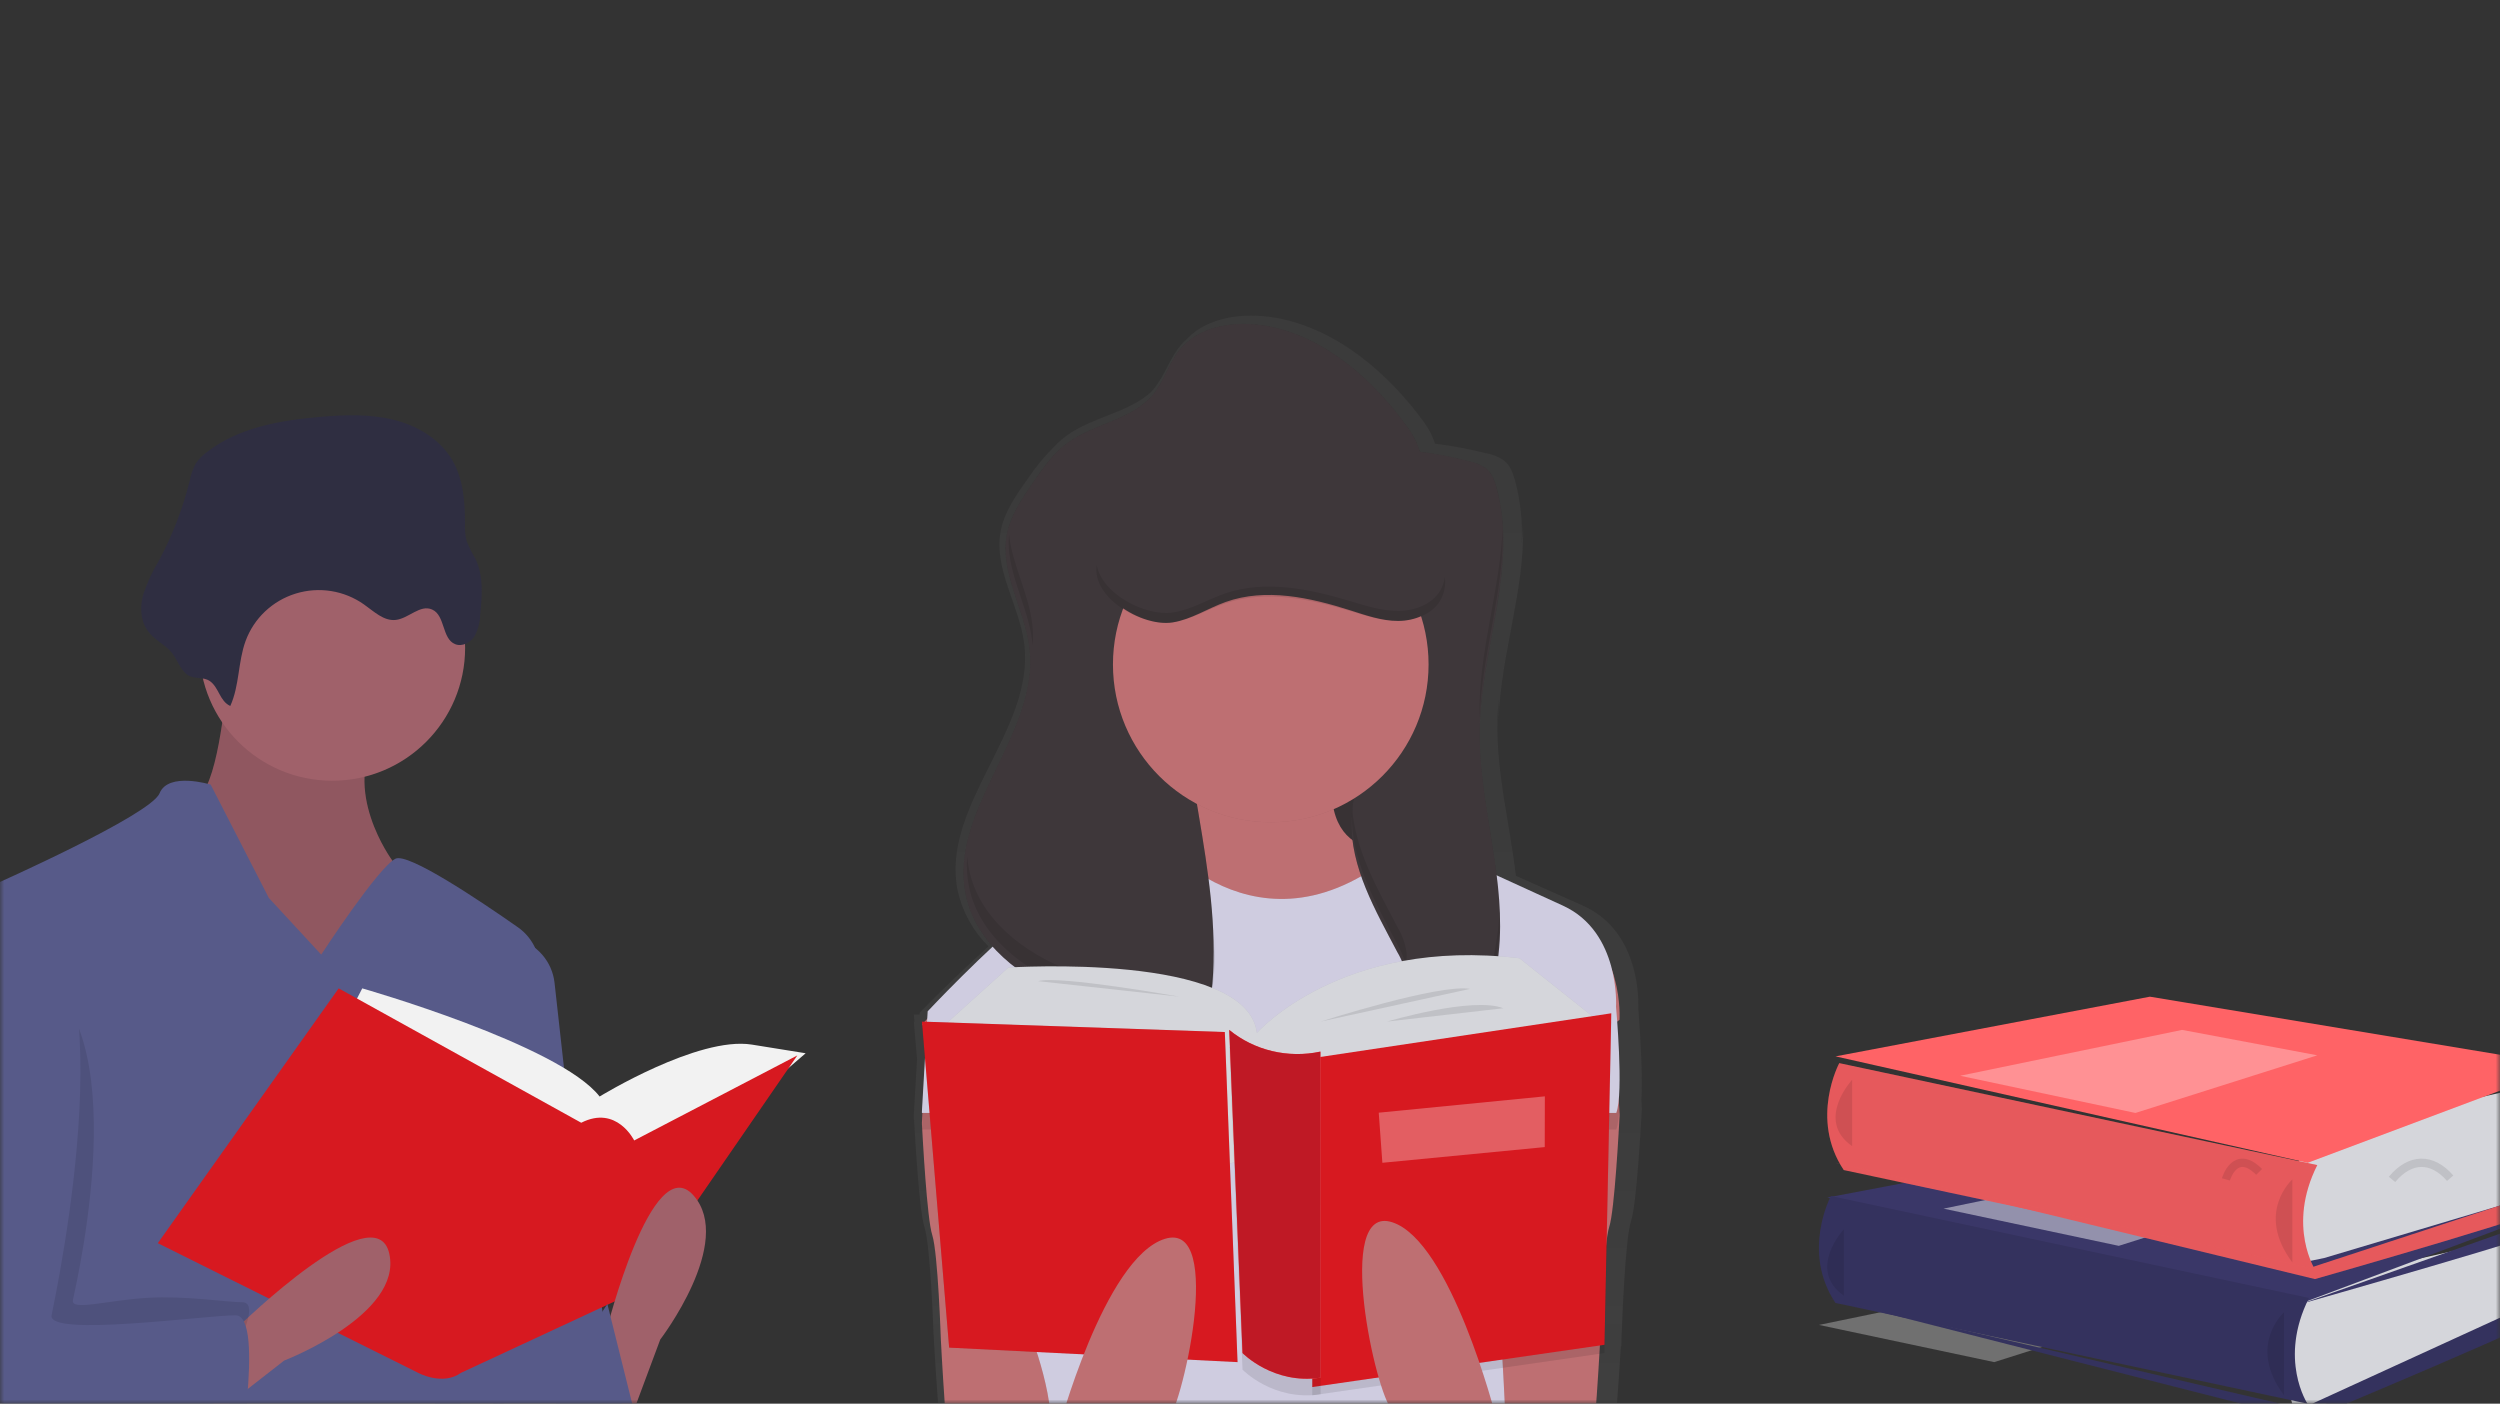 <?xml version="1.0" encoding="UTF-8"?>
<svg xmlns="http://www.w3.org/2000/svg" xmlns:xlink="http://www.w3.org/1999/xlink" width="301px" height="169px" viewBox="0 0 301 169" version="1.1">
  <rect x="0" y="0" width="301" height="169" fill="#333333" stroke="none"/>
  <title>Library</title>
  <defs>
    <rect id="path-1" x="0" y="0" width="301" height="169"></rect>
    <linearGradient x1="49.997%" y1="100%" x2="49.997%" y2="-0.002%" id="linearGradient-3">
      <stop stop-color="#808080" stop-opacity="0.25" offset="0%"></stop>
      <stop stop-color="#808080" stop-opacity="0.12" offset="54%"></stop>
      <stop stop-color="#808080" stop-opacity="0.1" offset="100%"></stop>
    </linearGradient>
  </defs>
  <g id="Assets" stroke="none" stroke-width="1" fill="none" fill-rule="evenodd">
    <g id="Desktop-HD" transform="translate(-569, -1269)">
      <g id="Library" transform="translate(569, 1269)">
        <mask id="mask-2" fill="white">
          <use xlink:href="#path-1"></use>
        </mask>
        <g id="Mask"></g>
        <g mask="url(#mask-2)">
          <g transform="translate(-13, 38)">
            <polygon id="Path" stroke="none" fill="#FFFFFF" fill-rule="nonzero" opacity="0.3" points="232 121.522 258.72 116 275 119.059 253.103 126"></polygon>
            <path d="M320,110 C320,110 316.566,113.996 319.294,120.083 L291.848,131.468 L289.212,132 L288,126.921 L288.836,120.526 L288.836,117.018 L320,110 Z" id="Path" stroke="none" fill="#D5D6DB" fill-rule="nonzero"></path>
            <polygon id="Path" stroke="none" fill="#3A3768" fill-rule="nonzero" points="233 106.184 270.847 99 321 107.32 289.85 119"></polygon>
            <path d="M233.444,106 C233.444,106 229.858,112.688 233.988,118.869 L290.815,131 C290.815,131 287.287,125.665 291,118.276 L233.444,106 Z" id="Path" stroke="none" fill="#3A3768" fill-rule="nonzero"></path>
            <path d="M233.444,106 C233.444,106 229.858,112.688 233.988,118.869 L290.815,131 C290.815,131 287.287,125.665 291,118.276 L273.03,114.444 L233.444,106 Z" id="Path" stroke="none" fill="#000000" fill-rule="nonzero" opacity="0.1"></path>
            <path d="M235,110 C235,110 230.5,114.855 235,118" id="Path" stroke="none" fill="#000000" fill-rule="nonzero" opacity="0.1"></path>
            <path d="M290.102,131.596 L321.983,117 C321.983,117 323.766,117.414 322.61,118.818 C321.454,120.222 290.716,133 290.716,133 L233,118.322 L290.102,131.596 Z" id="Path" stroke="none" fill="#3A3768" fill-rule="nonzero"></path>
            <path d="M290.102,131.596 L321.983,117 C321.983,117 323.766,117.414 322.61,118.818 C321.454,120.222 290.716,133 290.716,133 L233,118.322 L290.102,131.596 Z" id="Path" stroke="none" fill="#000000" fill-rule="nonzero" opacity="0.1"></path>
            <path d="M288,120 C288,120 283.5,124.001 288,130" id="Path" stroke="none" fill="#000000" fill-rule="nonzero" opacity="0.1"></path>
            <polygon id="Rectangle" stroke="none" fill="#000000" fill-rule="nonzero" opacity="0.1" transform="translate(294.985, 122.358) rotate(-18.45) translate(-294.985, -122.358) " points="287.802 122.357 302.168 122.36 302.168 122.36 287.802 122.357"></polygon>
            <polygon id="Rectangle" stroke="none" fill="#000000" fill-rule="nonzero" opacity="0.1" transform="translate(296.357, 122.743) rotate(-20.82) translate(-296.357, -122.743) " points="287.605 122.741 305.109 122.745 305.109 122.745 287.605 122.741"></polygon>
            <polygon id="Rectangle" stroke="none" fill="#000000" fill-rule="nonzero" opacity="0.1" transform="translate(297.655, 123.447) rotate(-22.26) translate(-297.655, -123.447) " points="287.511 123.445 307.799 123.45 307.799 123.45 287.511 123.445"></polygon>
            <polygon id="Rectangle" stroke="none" fill="#000000" fill-rule="nonzero" opacity="0.1" transform="translate(299.132, 123.755) rotate(-24.31) translate(-299.132, -123.755) " points="287.454 123.752 310.809 123.758 310.809 123.758 287.454 123.752"></polygon>
            <polygon id="Rectangle" stroke="none" fill="#000000" fill-rule="nonzero" opacity="0.1" transform="translate(300.36, 124.063) rotate(-23.61) translate(-300.36, -124.063) " points="287.587 124.06 313.132 124.066 313.132 124.066 287.587 124.06"></polygon>
            <polygon id="Rectangle" stroke="none" fill="#000000" fill-rule="nonzero" opacity="0.1" transform="translate(303.041, 124.158) rotate(-23.36) translate(-303.041, -124.158) " points="287.757 124.154 318.325 124.162 318.325 124.162 287.757 124.154"></polygon>
            <polygon id="Path" stroke="none" fill="#FFFFFF" fill-rule="nonzero" opacity="0.45" points="247 107.52 273.719 102 290 105.06 268.1 112"></polygon>
            <path d="M321.179,108 C321.179,108 322.554,108.543 321.745,109.384 C320.937,110.225 290,119 290,119 L321.179,108 Z" id="Path" stroke="none" fill="#3A3768" fill-rule="nonzero"></path>
            <path d="M321,92 C321,92 317.561,99.193 320.294,105.272 L292.836,113.464 L290.212,114 L289,108.921 L289.811,102.526 L289.811,99.022 L321,92 Z" id="Path" stroke="none" fill="#D5D6DB" fill-rule="nonzero"></path>
            <polygon id="Path" stroke="none" fill="#FF6366" fill-rule="nonzero" points="234 89.187 271.847 82 322 90.318 290.85 102"></polygon>
            <path d="M234.447,90 C234.447,90 230.857,96.69 234.987,102.874 L291.81,115 C291.81,115 288.283,109.668 292,102.276 L234.447,90 Z" id="Path" stroke="none" fill="#FF6366" fill-rule="nonzero"></path>
            <path d="M234.447,90 C234.447,90 230.857,96.69 234.987,102.874 L291.81,115 C291.81,115 288.283,109.668 292,102.276 L234.447,90 Z" id="Path" stroke="none" fill="#000000" fill-rule="nonzero" opacity="0.1"></path>
            <path d="M236,92 C236,92 231.5,96.857 236,100" id="Path" stroke="none" fill="#000000" fill-rule="nonzero" opacity="0.1"></path>
            <path d="M291.105,114.656 L322.981,104.198 C322.981,104.198 324.764,104.592 323.612,105.931 C322.461,107.271 291.719,116 291.719,116 L234,102 L291.105,114.656 Z" id="Path" stroke="none" fill="#FF6366" fill-rule="nonzero"></path>
            <path d="M291.105,114.656 L322.981,104.198 C322.981,104.198 324.764,104.592 323.612,105.931 C322.461,107.271 291.719,116 291.719,116 L234,102 L291.105,114.656 Z" id="Path" stroke="none" fill="#000000" fill-rule="nonzero" opacity="0.1"></path>
            <path d="M289,104 C289,104 284.5,107.999 289,114" id="Path" stroke="none" fill="#000000" fill-rule="nonzero" opacity="0.1"></path>
            <polygon id="Rectangle" stroke="none" fill="#000000" fill-rule="nonzero" opacity="0.1" transform="translate(296.424, 105.653) rotate(-18.45) translate(-296.424, -105.653) " points="289.241 105.652 303.607 105.655 303.607 105.655 289.241 105.652"></polygon>
            <polygon id="Rectangle" stroke="none" fill="#000000" fill-rule="nonzero" opacity="0.1" transform="translate(297.79, 106.038) rotate(-20.82) translate(-297.79, -106.038) " points="289.038 106.036 306.543 106.04 306.543 106.04 289.038 106.036"></polygon>
            <polygon id="Rectangle" stroke="none" fill="#000000" fill-rule="nonzero" opacity="0.1" transform="translate(299.086, 106.744) rotate(-22.26) translate(-299.086, -106.744) " points="288.942 106.741 309.23 106.746 309.23 106.746 288.942 106.741"></polygon>
            <polygon id="Rectangle" stroke="none" fill="#000000" fill-rule="nonzero" opacity="0.1" transform="translate(300.567, 107.05) rotate(-24.31) translate(-300.567, -107.05) " points="288.889 107.048 312.244 107.053 312.244 107.053 288.889 107.048"></polygon>
            <polygon id="Rectangle" stroke="none" fill="#000000" fill-rule="nonzero" opacity="0.1" transform="translate(301.796, 107.359) rotate(-23.61) translate(-301.796, -107.359) " points="289.023 107.356 314.568 107.362 314.568 107.362 289.023 107.356"></polygon>
            <polygon id="Rectangle" stroke="none" fill="#000000" fill-rule="nonzero" opacity="0.1" transform="translate(304.475, 107.456) rotate(-23.36) translate(-304.475, -107.456) " points="289.192 107.452 319.759 107.459 319.759 107.459 289.192 107.452"></polygon>
            <polygon id="Path" stroke="none" fill="#FFFFFF" fill-rule="nonzero" opacity="0.3" points="249 91.522 275.723 86 292 89.059 270.105 96"></polygon>
            <path d="M301,104 C303.172,101.385 305.806,101.331 308,103.857" id="Path" stroke="#000000" stroke-width="1" fill="none" opacity="0.1"></path>
            <path d="M281,104 C281,104 282.089,100.182 285,103.097" id="Path" stroke="#000000" stroke-width="1" fill="none" opacity="0.1"></path>
            <path d="M240.933,157.863 C238.196,150.428 223.131,149.729 216.595,151.624 C211.95,152.976 202.158,154.499 196.927,155.265 L196.588,154.943 C197.266,154.742 197.283,154.248 197.199,153.516 C197.148,152.551 197.162,151.583 197.241,150.62 C200.446,151.616 203.3,149.26 203.3,149.26 L203.3,149.26 C207.066,147.586 206.054,140.423 206.773,138.465 C207.313,137 207.895,128.372 208.154,124.071 L208.209,124.071 L208.238,122.627 C208.276,122.004 208.293,121.639 208.293,121.639 C208.293,121.639 208.661,111.12 209.381,108.99 C210.05,107.032 210.594,97.165 210.678,95.6 L210.678,95.4 L210.623,94.487 C210.661,93.822 210.678,93.081 210.674,92.303 C210.674,88.726 210.301,84.219 210.255,83.491 L210.255,83.11 C210.284,81.583 210.092,73.934 203.585,71.043 C201.187,69.971 198.304,68.695 195.512,67.452 C194.793,61.239 193.148,55.058 193.29,48.799 C193.29,47.857 193.374,46.916 193.466,45.978 C193.466,46.25 193.437,46.527 193.433,46.815 L193.433,48.64 C193.68,40.811 196.638,32.94 196.362,25.279 C196.337,26.028 196.282,26.781 196.211,27.534 C196.353,24.943 196.082,22.345 195.408,19.839 C195.157,18.956 194.818,18.044 194.094,17.454 C193.409,16.98 192.624,16.669 191.801,16.546 C189.82,16.041 187.808,15.666 185.779,15.424 C185.47,14.481 185.012,13.592 184.423,12.793 C180.18,6.968 173.894,1.495 166.462,0.24 C162.734,-0.388 158.444,0.135 155.909,2.8 C155.643,3.033 155.394,3.285 155.164,3.554 C153.799,5.181 153.214,7.319 151.816,8.943 C151.724,9.052 151.619,9.152 151.519,9.257 C148.782,11.705 144.518,12.215 141.476,14.412 C140.939,14.805 140.436,15.243 139.973,15.722 C138.748,16.937 137.649,18.273 136.692,19.709 C135.324,21.634 133.918,23.638 133.483,25.936 C132.608,30.538 135.743,34.903 136.324,39.535 C137.621,49.899 126.151,59.096 128.323,69.323 C128.9,71.836 130.18,74.134 132.014,75.947 C127.541,79.997 123.732,83.926 123.732,83.926 L123.732,84.16 L123.025,84.16 L123.096,84.997 L123.025,84.997 L123.414,89.537 L123.025,96.149 L123.025,96.772 L123.05,96.772 C123.18,99.195 123.695,107.907 124.306,109.743 C125.026,111.873 125.39,122.393 125.39,122.393 C125.39,122.393 126.185,137.26 126.913,139.226 C127.641,141.193 126.607,148.335 130.386,150.022 L130.386,150.022 C131.49,150.872 132.8,151.414 134.182,151.595 C133.989,153.16 134.11,154.294 134.734,154.65 C135,154.808 135.303,154.894 135.613,154.901 C135.355,155.28 135.127,155.679 134.931,156.093 C133.43,155.939 131.956,155.591 130.545,155.06 C126.486,153.386 113.015,149.62 109.103,152.269 C105.19,154.917 95.775,157.328 100.122,167.977 C104.47,178.626 106.496,178.906 106.496,178.906 C107.833,179.879 109.007,181.058 109.973,182.4 C111.279,184.363 123.444,188.852 126.486,188.852 C127.779,188.833 129.072,188.897 130.357,189.045 C130.357,189.045 127.055,191.94 127.494,193.622 C127.934,195.305 126.49,208.77 126.49,208.77 C126.49,208.77 129.838,212.142 131.269,207.719 L131.319,207.786 C131.587,208.15 133.035,209.795 135.759,207.719 C136.874,206.874 138.058,206.123 139.3,205.477 L152.49,203.61 C153.865,203.525 155.244,203.516 156.62,203.581 C158.712,203.753 160.767,202.514 162.06,201.556 C164.793,202.594 167.864,203.728 169.325,204.142 C172.287,204.979 185.904,208.632 189.089,207.489 C189.75,207.225 190.339,206.806 190.805,206.268 L193.843,206.364 L192.42,206.648 C192.42,206.648 195.19,206.694 198.956,206.745 L198.797,206.837 L203.522,206.795 C210.435,206.858 218.202,206.878 219.223,206.648 C220.821,206.293 229.128,206.544 231.576,206.648 L232.271,206.648 C232.271,206.648 241.398,204.828 237.631,195.568 C234.736,188.455 225.835,186.388 221.884,185.819 C222.998,185.597 223.977,185.425 224.592,185.325 C227.35,184.907 232.706,182.396 233.141,181.538 C233.576,180.68 238.067,178.191 239.226,176.772 C240.385,175.354 243.682,165.299 240.933,157.863 Z M165.337,178.668 L164.889,178.814 L164.588,178.915 L164.01,179.505 C163.55,179.195 163.056,178.869 162.541,178.534 C163.449,178.571 164.383,178.626 165.337,178.668 Z" id="Shape" stroke="none" fill="url(#linearGradient-3)" fill-rule="nonzero"></path>
            <path d="M191,134.77 C191,134.77 197.344,151.561 200.951,149.882 C204.559,148.203 203.58,141.067 204.268,139.111 C204.957,137.155 205.72,122.32 205.72,122.32 C205.72,122.32 206.068,111.826 206.756,109.702 C207.395,107.75 207.913,97.906 208,96.357 L208,96.151 L207.316,83.978 L203.443,83 L194.462,86.358 L193.218,93.549 L192.737,96.357 L192.53,97.553 L191,134.77 Z" id="Path" stroke="none" fill="#BE6F72" fill-rule="nonzero"></path>
            <path d="M141,135.77 C141,135.77 134.656,152.561 131.049,150.882 C127.441,149.203 128.42,142.067 127.732,140.111 C127.043,138.155 126.28,123.32 126.28,123.32 C126.28,123.32 125.932,112.826 125.244,110.702 C124.605,108.75 124.087,98.906 124,97.357 L124,97.151 L124.688,84.978 L128.561,84 L137.542,87.358 L138.786,94.549 L139.271,97.357 L139.478,98.553 L141,135.77 Z" id="Path" stroke="none" fill="#BE6F72" fill-rule="nonzero"></path>
            <rect id="Rectangle" stroke="none" fill="#3E373A" fill-rule="nonzero" x="169" y="47" width="14" height="22"></rect>
            <rect id="Rectangle" stroke="none" fill="#000000" fill-rule="nonzero" opacity="0.1" x="169" y="47" width="14" height="22"></rect>
            <path d="M207.988,84.781 L195.324,94.893 L191.495,95.171 L190.09,95.272 L166.48,97 L141.996,95.213 L138.353,94.948 L133.709,94.611 L124,85.341 C124,85.341 130.872,77.993 136.892,73.033 C139.264,71.074 141.506,69.49 143.14,68.866 L143.418,68.769 C144.445,68.369 145.363,67.73 146.095,66.907 C150.848,62.015 155.242,49.943 155.242,49.943 C155.242,49.943 176.21,39.131 173.677,53.314 C171.144,67.497 183.103,63.991 183.103,63.991 L187.046,65.786 L188.604,66.498 L192.576,68.314 L201.538,72.418 C208.571,75.646 207.988,84.781 207.988,84.781 Z" id="Path" stroke="none" fill="#BE6F72" fill-rule="nonzero"></path>
            <circle id="Oval" stroke="none" fill="#000000" fill-rule="nonzero" opacity="0.1" cx="166" cy="42" r="19"></circle>
            <path d="M207.598,98 L124,98 L124,97.797 L124.691,85.762 C124.691,85.762 131.473,78.524 137.413,73.64 L189.899,71.565 L192.34,69 L201.183,73.042 C208.127,76.221 207.569,85.214 207.569,85.214 C207.569,85.214 208.519,95.635 207.598,98 Z" id="Path" stroke="none" fill="#000000" fill-rule="nonzero" opacity="0.1"></path>
            <path d="M207.598,96 L124,96 L124,95.797 L124.691,83.762 C124.691,83.762 131.473,76.524 137.413,71.64 L189.899,69.565 L192.34,67 L201.183,71.042 C208.127,74.221 207.569,83.214 207.569,83.214 C207.569,83.214 208.519,93.635 207.598,96 Z" id="Path" stroke="none" fill="#CFCCE0" fill-rule="nonzero"></path>
            <path d="M152.288,62.715 C152.288,62.715 165.683,79.867 183.524,62.362 C201.365,44.857 185.5,101.408 185.5,101.408 L147,106 L152.288,62.715 Z" id="Path" stroke="none" fill="#000000" fill-rule="nonzero" opacity="0.1"></path>
            <path d="M152.288,62.715 C152.288,62.715 165.683,79.867 183.524,62.362 C201.365,44.857 185.5,101.408 185.5,101.408 L147,106 L152.288,62.715 Z" id="Path" stroke="none" fill="#CFCCE0" fill-rule="nonzero"></path>
            <path d="M188.192,65.69 L189.598,87.04 L191.105,94.144 L192.255,99.576 C192.255,99.576 195.193,141.366 194.353,143.455 C193.514,145.545 194.773,147.216 194.949,148.328 C195.126,149.439 194.773,152.231 194.912,153.485 C195.05,154.738 194.912,155.294 191.697,154.847 C188.481,154.4 183.999,153.627 183.999,153.627 C183.999,153.627 172.666,154.462 168.75,153.071 C164.834,151.679 157.417,151.675 157.417,151.675 C157.417,151.675 146.223,151.955 142.589,151.537 C138.954,151.119 136.989,155.996 134.614,154.6 C132.238,153.205 137.409,139.698 139.088,135.795 C140.767,131.892 136.851,122.005 136.851,122.005 L141.888,94.186 L143.008,87.88 L143.008,68.051 L143.285,67.955 C144.307,67.557 145.219,66.924 145.946,66.107 L147.206,86.058 L186.66,87.453 L186.66,65" id="Path" stroke="none" fill="#000000" fill-rule="nonzero" opacity="0.1"></path>
            <path d="M188.192,65.69 L189.598,87.04 L191.105,94.144 L192.255,99.576 C192.255,99.576 195.193,141.366 194.353,143.455 C193.514,145.545 194.773,147.216 194.949,148.328 C195.126,149.439 194.773,152.231 194.912,153.485 C195.05,154.738 194.912,155.294 191.697,154.847 C188.481,154.4 183.999,153.627 183.999,153.627 C183.999,153.627 172.666,154.462 168.75,153.071 C164.834,151.679 157.417,151.675 157.417,151.675 C157.417,151.675 146.223,151.955 142.589,151.537 C138.954,151.119 136.989,155.996 134.614,154.6 C132.238,153.205 137.409,139.698 139.088,135.795 C140.767,131.892 136.851,122.005 136.851,122.005 L141.888,94.186 L143.008,87.88 L143.008,68.051 L143.285,67.955 C144.307,67.557 145.219,66.924 145.946,66.107 L147.206,86.058 L186.66,87.453 L186.66,65" id="Path" stroke="none" fill="#CFCCE0" fill-rule="nonzero"></path>
            <path d="M193.2,20.79 C192.962,19.913 192.632,19.003 191.948,18.415 C191.294,17.946 190.54,17.636 189.746,17.509 C187.843,17.005 185.909,16.633 183.956,16.393 C183.677,15.462 183.255,14.58 182.705,13.779 C178.617,7.952 172.569,2.477 165.452,1.239 C161.728,0.589 157.41,1.172 155.024,4.126 C153.715,5.749 153.151,7.902 151.829,9.496 C149.28,12.592 144.68,12.974 141.468,15.369 C139.753,16.628 138.51,18.453 137.296,20.224 C135.983,22.141 134.631,24.138 134.214,26.429 C133.38,31.006 136.387,35.369 136.942,39.988 C138.193,50.321 127.181,59.488 129.263,69.683 C130.476,75.628 135.937,79.815 141.585,81.938 C143.574,82.689 145.848,83.436 146.778,85.357 C147.195,86.196 147.266,87.165 147.658,88.013 C148.976,90.841 153.31,90.95 155.637,88.89 C157.965,86.83 158.699,83.499 158.974,80.39 C160.092,66.814 154.686,53.401 155.316,39.791 C155.504,35.675 156.655,31.006 160.322,29.143 C165.256,26.626 171.192,30.821 176.623,30.02 C179.193,36.309 179.739,43.251 178.183,49.868 C177.32,53.489 175.826,57.001 175.718,60.734 C175.555,66.419 178.604,71.613 181.241,76.639 C181.804,77.58 182.182,78.621 182.354,79.706 C182.396,80.807 182.192,81.904 181.758,82.916 C180.269,86.947 177.699,90.69 177.407,94.981 C177.32,95.483 177.432,95.998 177.72,96.416 C178.013,96.698 178.393,96.87 178.796,96.903 C183.301,97.679 187.197,93.664 189.395,89.632 C191.843,85.178 193.268,80.23 193.567,75.15 C194.021,66.608 190.976,58.205 191.164,49.654 C191.389,39.934 195.757,30.146 193.2,20.79 Z" id="Path" stroke="none" fill="#000000" fill-rule="nonzero" opacity="0.1"></path>
            <path d="M193.2,20.79 C192.962,19.913 192.632,19.003 191.948,18.415 C191.294,17.946 190.54,17.636 189.746,17.509 C187.843,17.005 185.909,16.633 183.956,16.393 C183.677,15.462 183.255,14.58 182.705,13.779 C178.617,7.952 172.569,2.477 165.452,1.239 C161.728,0.589 157.41,1.172 155.024,4.126 C153.715,5.749 153.151,7.902 151.829,9.496 C149.28,12.592 144.68,12.974 141.468,15.369 C139.753,16.628 138.51,18.453 137.296,20.224 C135.983,22.141 134.631,24.138 134.214,26.429 C133.38,31.006 136.387,35.369 136.942,39.988 C138.193,50.321 127.181,59.488 129.263,69.683 C130.476,75.628 135.937,79.815 141.585,81.938 C143.574,82.689 145.848,83.436 146.778,85.357 C147.195,86.196 147.266,87.165 147.658,88.013 C148.976,90.841 153.31,90.95 155.637,88.89 C157.965,86.83 158.699,83.499 158.974,80.39 C160.092,66.814 154.686,53.401 155.316,39.791 C155.504,35.675 156.655,31.006 160.322,29.143 C165.256,26.626 171.192,30.821 176.623,30.02 C179.193,36.309 179.739,43.251 178.183,49.868 C177.32,53.489 175.826,57.001 175.718,60.734 C175.555,66.419 178.604,71.613 181.241,76.639 C181.804,77.58 182.182,78.621 182.354,79.706 C182.396,80.807 182.192,81.904 181.758,82.916 C180.269,86.947 177.699,90.69 177.407,94.981 C177.32,95.483 177.432,95.998 177.72,96.416 C178.013,96.698 178.393,96.87 178.796,96.903 C183.301,97.679 187.197,93.664 189.395,89.632 C191.843,85.178 193.268,80.23 193.567,75.15 C194.021,66.608 190.976,58.205 191.164,49.654 C191.389,39.934 195.757,30.146 193.2,20.79 Z" id="Path" stroke="none" fill="#3E373A" fill-rule="nonzero"></path>
            <g id="Group" opacity="0.1" stroke="none" stroke-width="1" fill="none" fill-rule="evenodd" transform="translate(129, 25)">
              <path d="M50.054,15.62 C50.213,11.026 49.403,6.451 47.678,2.197 C42.296,3.007 36.4,-1.182 31.498,1.324 C27.871,3.178 26.733,7.827 26.53,11.924 C26.48,13.006 26.472,14.087 26.493,15.169 C26.493,14.785 26.493,14.396 26.53,14.012 C26.72,9.915 27.859,5.267 31.498,3.412 C36.4,0.906 42.287,5.083 47.678,4.285 C49.138,7.889 49.943,11.728 50.054,15.62 L50.054,15.62 Z" id="Path" fill="#000000" fill-rule="nonzero"></path>
              <path d="M8.346,14.856 C8.412,13.941 8.39,13.022 8.28,12.112 C7.841,8.436 5.85,4.924 5.49,1.341 C5.039,5.676 7.767,9.827 8.28,14.2 C8.33,14.415 8.352,14.635 8.346,14.856 L8.346,14.856 Z" id="Path" fill="#000000" fill-rule="nonzero"></path>
              <path d="M30.161,52.335 C29.904,55.434 29.18,58.746 26.849,60.801 C24.518,62.856 20.225,62.743 18.929,59.928 C18.515,59.093 18.453,58.12 18.051,57.284 C17.132,55.372 14.871,54.628 12.896,53.881 C7.287,51.763 1.875,47.616 0.671,41.681 C0.562,41.144 0.489,40.6 0.451,40.052 C0.348,41.296 0.422,42.547 0.671,43.769 C1.875,49.687 7.295,53.851 12.896,55.969 C14.871,56.716 17.132,57.46 18.051,59.373 C18.465,60.208 18.535,61.173 18.929,62.016 C20.233,64.831 24.534,64.94 26.849,62.889 C29.163,60.839 29.883,57.523 30.161,54.424 C30.285,52.795 30.328,51.16 30.289,49.52 C30.289,50.468 30.223,51.404 30.161,52.335 Z" id="Path" fill="#000000" fill-rule="nonzero"></path>
              <path d="M62.139,21.743 L62.139,23.551 C62.371,15.783 65.195,7.973 64.917,0.368 C64.702,7.401 62.296,14.593 62.139,21.743 Z" id="Path" fill="#000000" fill-rule="nonzero"></path>
              <path d="M53.254,53.166 C53.354,52.671 53.387,52.163 53.35,51.659 C53.182,50.578 52.806,49.541 52.244,48.606 C49.851,44.012 47.123,39.309 46.8,34.209 C46.8,34.427 46.771,34.627 46.767,34.861 C46.601,40.516 49.628,45.691 52.244,50.694 C52.687,51.47 53.026,52.301 53.254,53.166 L53.254,53.166 Z" id="Path" fill="#000000" fill-rule="nonzero"></path>
              <path d="M64.52,47.123 C64.209,52.183 62.782,57.108 60.342,61.54 C58.156,65.554 54.294,69.551 49.818,68.778 C49.417,68.745 49.039,68.573 48.75,68.289 C48.664,68.196 48.597,68.085 48.555,67.964 C48.506,68.289 48.464,68.619 48.439,68.954 C48.353,69.451 48.464,69.963 48.75,70.378 C49.039,70.661 49.417,70.834 49.818,70.866 C54.294,71.639 58.156,67.642 60.342,63.629 C62.782,59.197 64.209,54.271 64.52,49.211 C64.569,48.234 64.574,47.261 64.545,46.288 C64.536,46.568 64.536,46.843 64.52,47.123 Z" id="Path" fill="#000000" fill-rule="nonzero"></path>
            </g>
            <path d="M127,85.182 L134.41,78.491 C134.41,78.491 163.141,76.609 164.33,86.365 C164.33,86.365 174.515,74.798 195.937,77.374 L205,84.584 L179.949,95.565 L155.605,104 L137.675,95.983 L127,85.182 Z" id="Path" stroke="none" fill="#000000" fill-rule="nonzero" opacity="0.1"></path>
            <path d="M127,85.182 L134.41,78.491 C134.41,78.491 163.141,76.609 164.33,86.365 C164.33,86.365 174.515,74.798 195.937,77.374 L205,84.584 L179.949,95.565 L155.605,104 L137.675,95.983 L127,85.182 Z" id="Path" stroke="none" fill="#D5D6DB" fill-rule="nonzero"></path>
            <polygon id="Path" stroke="none" fill="#000000" fill-rule="nonzero" opacity="0.1" points="124 85 127.276 124.253 162 126 160.494 86.915 160.465 86.257"></polygon>
            <polygon id="Path" stroke="none" fill="#D71920" fill-rule="nonzero" points="124 85 127.276 124.253 162 126 160.494 86.915 160.465 86.257"></polygon>
            <polygon id="Path" stroke="none" fill="#000000" fill-rule="nonzero" opacity="0.1" points="207 85 171 90.404 171 130 206.18 124.912"></polygon>
            <polygon id="Path" stroke="none" fill="#D71920" fill-rule="nonzero" points="207 84 171 89.404 171 129 206.18 123.912"></polygon>
            <polygon id="Path" stroke="none" fill="#FFFFFF" fill-rule="nonzero" opacity="0.3" points="199 94 179 95.967 179.437 102 198.987 100.109"></polygon>
            <path d="M129.865,146.061 L131.891,151.386 C131.891,151.386 134.903,153.908 138.198,152.647 C141.494,151.386 144.368,150.76 145.8,149.533 C147.233,148.305 149.242,142.14 149.242,142.14 C149.242,142.14 151.252,135.415 153.256,133.734 C155.261,132.053 160.57,108.89 153.256,111.156 C145.942,113.421 140.349,134.436 140.349,134.436 C140.349,134.436 139.059,135.974 137.196,136.117 C135.333,136.26 131.603,135.835 130.884,137.378 C130.166,138.92 127.714,142.98 129.865,146.061 Z" id="Path" stroke="none" fill="#BE6F72" fill-rule="nonzero"></path>
            <path d="M171.978,90.612 C168.092,91.449 164.02,90.48 161,88 L162.6,126.908 C162.6,126.908 166.316,130.746 172,129.87 L171.978,90.612 Z" id="Path" stroke="none" fill="#000000" fill-rule="nonzero" opacity="0.1"></path>
            <path d="M171.978,88.612 C168.092,89.449 164.02,88.48 161,86 L162.6,124.908 C162.6,124.908 166.316,128.746 172,127.87 L171.978,88.612 Z" id="Path" stroke="none" fill="#FF6366" fill-rule="nonzero"></path>
            <path d="M171.978,88.612 C168.092,89.449 164.02,88.48 161,86 L162.6,124.908 C162.6,124.908 166.316,128.746 172,127.87 L171.978,88.612 Z" id="Path" stroke="none" fill="#BF1925" fill-rule="nonzero"></path>
            <path d="M172,85 C172,85 186.278,80.417 190,81.062" id="Path" stroke="none" fill="#000000" fill-rule="nonzero" opacity="0.1"></path>
            <path d="M155,82 C155,82 140.434,79.392 138,80.132" id="Path" stroke="none" fill="#000000" fill-rule="nonzero" opacity="0.1"></path>
            <path d="M180,85 C180,85 190.283,81.936 194,83.393" id="Path" stroke="none" fill="#000000" fill-rule="nonzero" opacity="0.1"></path>
            <path d="M203.162,144.048 L201.228,149.386 C201.228,149.386 198.323,151.908 195.139,150.647 C191.956,149.386 189.192,148.76 187.805,147.533 C186.419,146.305 184.485,140.14 184.485,140.14 C184.485,140.14 182.551,133.415 180.613,131.734 C178.674,130.053 173.557,106.89 180.613,109.156 C187.669,111.421 193.064,132.436 193.064,132.436 C193.064,132.436 194.309,133.974 196.107,134.117 C197.904,134.26 201.502,133.835 202.195,135.378 C202.888,136.92 205.238,140.98 203.162,144.048 Z" id="Path" stroke="none" fill="#BE6F72" fill-rule="nonzero"></path>
            <circle id="Oval" stroke="none" fill="#BE6F72" fill-rule="nonzero" cx="166" cy="42" r="19"></circle>
            <path d="M154.184,36.939 C156.438,36.579 158.413,35.245 160.567,34.479 C165.386,32.76 170.721,33.937 175.594,35.491 C177.466,36.088 179.366,36.761 181.328,36.761 C183.291,36.761 185.374,35.944 186.376,34.22 C187.3,32.637 187.121,30.58 186.343,28.916 C185.566,27.252 184.264,25.914 182.95,24.652 C178.626,20.495 173.262,16.608 167.328,17.032 C164.941,17.205 162.659,18.073 160.463,19.034 C157.707,20.25 155.023,21.629 152.426,23.166 C150.426,24.348 146.721,25.927 145.569,28.086 C142.928,32.95 150.11,37.591 154.184,36.939 Z" id="Path" stroke="none" fill="#3E373A" fill-rule="nonzero"></path>
            <path d="M186.374,33.162 C185.373,34.786 183.29,35.557 181.328,35.557 C179.366,35.557 177.467,34.946 175.592,34.383 C170.717,32.918 165.393,31.8 160.571,33.429 C158.422,34.152 156.444,35.425 154.191,35.744 C150.908,36.239 145.621,33.493 145.047,30 C144.403,34.036 150.533,37.493 154.191,36.942 C156.444,36.603 158.422,35.345 160.571,34.627 C165.393,32.998 170.717,34.116 175.592,35.581 C177.467,36.144 179.362,36.778 181.328,36.754 C183.294,36.73 185.373,35.988 186.374,34.359 C186.894,33.473 187.098,32.449 186.956,31.441 C186.889,32.047 186.691,32.633 186.374,33.162 Z" id="Path" stroke="none" fill="#000000" fill-rule="nonzero" opacity="0.1"></path>
            <path d="M40.199,45.31 C40.199,45.31 39.146,57.58 36.51,58.117 C33.874,58.655 42.308,80 42.308,80 L54.974,80 L65,77.33 L60.221,65.589 C60.221,65.589 53.901,57.051 58.642,50.113 C63.383,43.174 40.199,45.31 40.199,45.31 Z" id="Path" stroke="none" fill="#A0616A" fill-rule="nonzero"></path>
            <path d="M40.199,45.31 C40.199,45.31 39.146,57.58 36.51,58.117 C33.874,58.655 42.308,80 42.308,80 L54.974,80 L65,77.33 L60.221,65.589 C60.221,65.589 53.901,57.051 58.642,50.113 C63.383,43.174 40.199,45.31 40.199,45.31 Z" id="Path" stroke="none" fill="#000000" fill-rule="nonzero" opacity="0.1"></path>
            <circle id="Oval" stroke="none" fill="#A0616A" fill-rule="nonzero" cx="53" cy="40" r="16"></circle>
            <path d="M51.675,76.935 L45.369,70.112 L38.366,56.468 C38.366,56.468 33.273,54.895 32.209,57.516 C31.146,60.138 12.218,68.539 12.218,68.539 C12.218,68.539 16.952,112.644 14.85,116.805 C12.748,120.966 9.082,137.818 12.218,139.391 C15.355,140.963 30.107,139.391 34.841,141.492 C39.575,143.593 53.256,143.572 56.947,140.963 C60.638,138.355 61.681,136.241 65.364,137.818 C68.488,139.158 75.816,93.35 77.926,79.673 C78.29,77.334 77.289,74.993 75.345,73.636 C70.627,70.332 62.123,64.64 60.617,65.389 C58.515,66.437 51.675,76.935 51.675,76.935 Z" id="Path" stroke="none" fill="#575A89" fill-rule="nonzero"></path>
            <path d="M75.103,75 L75.103,75 C77.622,75.627 79.483,77.755 79.767,80.334 L84,118.421 C84,118.421 73.535,140.913 68.315,125.745 C63.095,110.578 75.103,75 75.103,75 Z" id="Path" stroke="none" fill="#575A89" fill-rule="nonzero"></path>
            <path d="M73.609,122.129 L85.402,119 C85.402,119 87.526,133.599 89.689,133.599 C91.853,133.599 82.176,141.969 77.361,140.907 C72.546,139.845 65.568,136.215 65.037,133.611 C64.506,131.007 69.852,120.062 69.852,120.062 L73.609,122.129 Z" id="Path" stroke="none" fill="#575A89" fill-rule="nonzero"></path>
            <path d="M40.725,47 C41.84,44.554 41.647,41.703 42.566,39.182 C43.568,36.446 45.799,34.332 48.597,33.468 C51.396,32.603 54.44,33.087 56.826,34.777 C58.013,35.61 59.2,36.798 60.647,36.64 C62.208,36.465 63.583,34.739 65.03,35.389 C66.62,36.09 66.192,38.919 67.803,39.557 C68.642,39.899 69.648,39.369 70.139,38.603 C70.566,37.794 70.798,36.898 70.818,35.985 C71.041,33.743 71.238,31.372 70.261,29.317 C69.85,28.628 69.492,27.91 69.191,27.167 C69.018,26.474 68.949,25.759 68.985,25.046 C68.985,22.412 68.784,19.661 67.446,17.386 C65.966,14.86 63.252,13.243 60.375,12.539 C57.497,11.835 54.503,11.939 51.592,12.189 C46.743,12.606 41.689,13.468 37.868,16.465 C37.349,16.84 36.903,17.306 36.551,17.84 C36.215,18.475 35.977,19.156 35.847,19.861 C35.019,23.195 33.781,26.414 32.16,29.447 C31.38,30.734 30.743,32.102 30.26,33.527 C29.84,34.977 29.882,36.627 30.73,37.869 C31.422,38.886 32.525,39.424 33.389,40.253 C34.253,41.082 34.647,42.653 35.603,43.274 C36.442,43.816 37.428,43.433 38.275,44.008 C39.366,44.787 39.441,46.408 40.725,47 Z" id="Path" stroke="none" fill="#2F2E41" fill-rule="nonzero"></path>
            <path d="M55,84.126 L56.616,81 C56.616,81 80.343,87.771 85.195,94.022 C85.195,94.022 97.059,86.731 103.532,87.771 L110,88.812 L90.052,106 L64.705,103.936 L55,84.126 Z" id="Path" stroke="none" fill="#F2F2F2" fill-rule="nonzero"></path>
            <path d="M53.775,81 L32,111.676 L63.332,127.283 C63.332,127.283 66.279,128.896 68.515,127.283 L89.355,117.594 L109,89.072 L89.355,99.312 C89.355,99.312 87.25,95.007 82.981,97.179 L53.775,81 Z" id="Path" stroke="none" fill="#D71920" fill-rule="nonzero"></path>
            <path d="M88.499,134 L92.494,123.279 C92.494,123.279 101.483,111.542 96.49,105.921 C91.496,100.299 86,122.259 86,122.259 L88.499,134 Z" id="Path" stroke="none" fill="#A0616A" fill-rule="nonzero"></path>
            <path d="M38,133 L47.207,125.814 C47.207,125.814 61.52,120.299 59.867,112.932 C58.214,105.566 41.804,121.636 41.804,121.636 L38,133 Z" id="Path" stroke="none" fill="#A0616A" fill-rule="nonzero"></path>
            <path d="M14.989,78.494 L14.446,78.494 C14.446,78.494 6.025,68.683 4.393,81.942 C2.76,95.201 -2.667,139.207 11.457,140.796 C25.58,142.385 35.633,134.167 35.633,134.167 C35.633,134.167 45.971,118.789 42.154,118.789 C40.311,118.789 35.306,117.982 30.745,118.259 C25.873,118.553 21.497,119.89 21.781,118.524 C22.324,115.875 30.202,82.206 14.989,78.494 Z" id="Path" stroke="none" fill="#000000" fill-rule="nonzero" opacity="0.1"></path>
            <path d="M14.459,70.058 L12.349,69 C12.349,69 3.915,70.587 2.319,83.827 C0.722,97.068 -4.518,141.012 9.206,142.604 C22.93,144.195 41.36,140.484 41.36,140.484 C41.36,140.484 45.05,120.363 41.36,120.363 C37.67,120.363 18.697,123.011 19.211,120.363 C19.725,117.714 29.215,73.765 14.459,70.058 Z" id="Path" stroke="none" fill="#575A89" fill-rule="nonzero"></path>
            <polygon id="Path" stroke="none" fill="#575A89" fill-rule="nonzero" points="80 128.413 86.128 119 90 134.543 80 139"></polygon>
          </g>
        </g>
      </g>
    </g>
  </g>
</svg>
